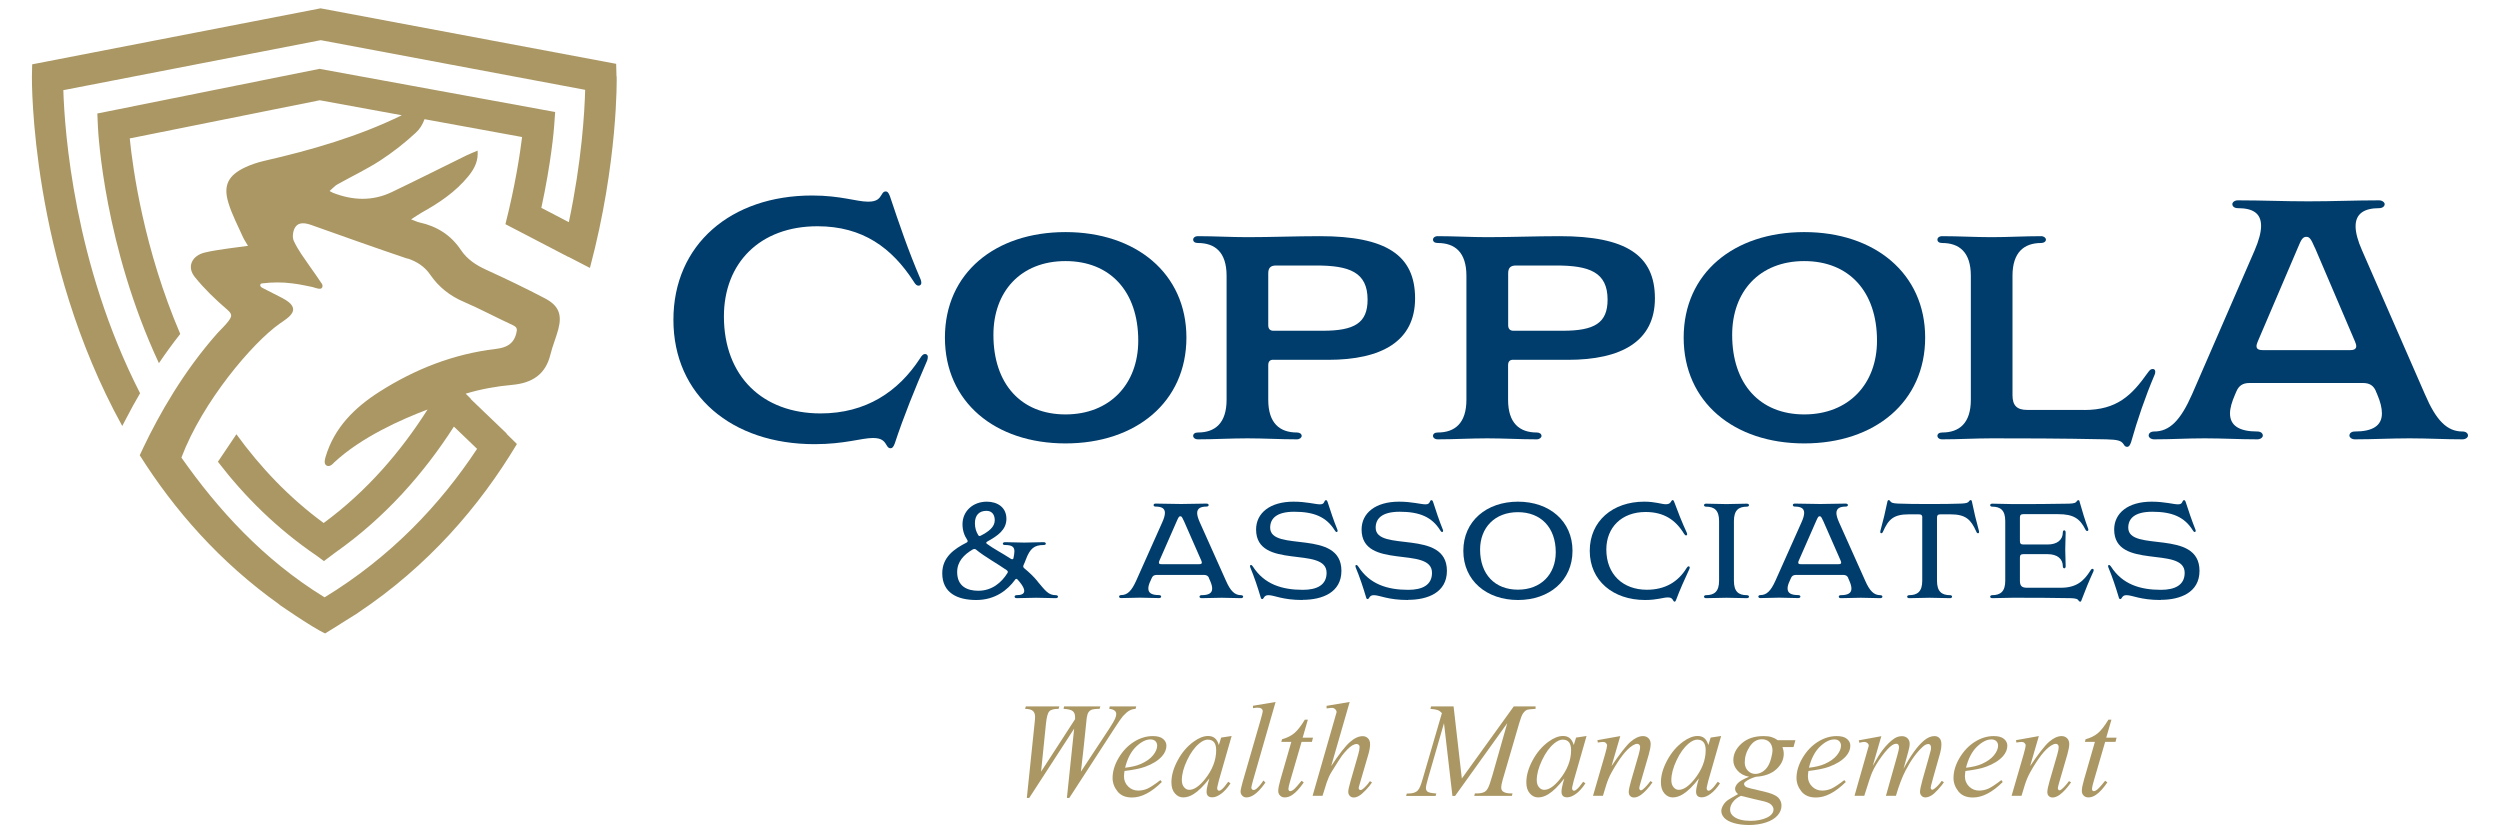 <?xml version="1.0" encoding="UTF-8" standalone="no"?>
<svg xmlns="http://www.w3.org/2000/svg" id="Layer_1" viewBox="0 0 300 100">
  <defs>
    <style>.cls-1{fill:#003d6d;}.cls-1,.cls-2{stroke-width:0px;}.cls-2{fill:#aa9764;}</style>
  </defs>
  <path class="cls-2" d="M73.98,9.18l-.04-1.52L38.47,1,3.86,7.72l-.03,1.51c0,.31-.21,21.87,10.84,41.89l.54-1.03c.48-.93,1.01-1.9,1.6-2.9C8.87,31.68,7.75,15.71,7.6,10.82l30.89-6,31.73,5.96c-.07,2.65-.41,8.56-1.96,15.88l-3.3-1.72c1.2-5.54,1.51-9.39,1.54-9.85l.12-1.65-28.28-5.18-26.66,5.36.07,1.58c.04.89.78,14.35,7.32,28.38.79-1.17,1.64-2.34,2.56-3.51-4.36-10.18-5.69-19.78-6.06-23.46l22.8-4.58,9.85,1.8c-5.24,2.56-10.83,4.17-16.54,5.48-.78.18-1.56.44-2.28.78-2,.95-2.63,2.14-2,4.22.43,1.43,1.15,2.78,1.76,4.15.14.31.34.59.6,1.04-.9.12-1.65.21-2.4.32-.93.14-1.86.26-2.77.48-1.56.37-2.2,1.71-1.22,2.93,1.14,1.42,2.48,2.71,3.88,3.91.65.56.6.81.16,1.4-.29.38-.73.84-1.3,1.42-4.12,4.64-7.03,9.82-8.88,13.69-.07.16-.15.3-.22.47,0,0-.09.19-.09.19-.05.11-.1.21-.15.32,4.14,6.56,9.59,12.82,16.8,17.94h-.04s.37.25.92.62c.34.24.69.47,1.04.7,1.24.82,2.74,1.77,3.53,2.12l.85-.53h0c.39-.22.75-.47,1.13-.71l1.97-1.23h-.02c8.44-5.63,14.6-12.78,19.08-20.26l-1.25-1.23.02-.03-4.33-4.15s.01-.02.02-.03l-.61-.6c1.82-.55,3.71-.89,5.62-1.06,2.42-.23,3.98-1.29,4.55-3.64.25-1.03.68-2.02.95-3.05.46-1.75.04-2.83-1.61-3.69-2.31-1.21-4.66-2.34-7.03-3.42-1.24-.56-2.32-1.28-3.05-2.38-1.19-1.78-2.86-2.85-4.98-3.31-.28-.06-.54-.2-1-.37.52-.33.89-.59,1.29-.82,2.09-1.16,4.05-2.48,5.57-4.34.85-1.04,1.21-1.95,1.12-3.09-.5.22-.95.39-1.38.6-2.97,1.46-5.93,2.95-8.92,4.38-2.32,1.11-4.7,1.01-7.07.08-.09-.04-.17-.09-.39-.21.38-.33.62-.62.93-.79,1.71-.96,3.49-1.8,5.13-2.86,1.52-.99,2.96-2.12,4.28-3.34.49-.45.83-1,1.05-1.63l11.71,2.14c-.25,2.03-.82,5.81-2,10.46l2.33,1.21,5.22,2.72v-.02s2.59,1.34,2.59,1.34c3.39-12.73,3.22-22.79,3.21-23ZM48.9,31.01c1.16.39,2.06.98,2.74,1.97,1.01,1.47,2.35,2.53,4.04,3.25,1.98.85,3.88,1.88,5.84,2.78.54.25.57.48.43,1.01-.33,1.28-1.2,1.7-2.45,1.85-5.08.6-9.71,2.43-13.95,5.13-3.01,1.91-5.46,4.34-6.49,7.86-.1.33-.19.79.09.98.44.31.93-.33.93-.33,3.27-3.06,8.15-5.21,11.23-6.37-3.2,5.03-7.27,9.8-12.47,13.62-4.2-3.08-7.63-6.74-10.47-10.65-.88,1.29-1.7,2.51-2.22,3.3,3.2,4.17,7.1,8.05,11.87,11.29l.85.63,1.39-1.04c5.99-4.22,10.63-9.52,14.21-15.1l2.78,2.67c-4.42,6.69-10.34,12.96-18.3,17.82-7.35-4.5-12.87-10.63-17.18-16.77,2.52-6.69,8.53-13.78,11.79-16.07,1.1-.77,2.84-1.75.33-3.07-.78-.41-1.56-.81-2.35-1.2-.1-.05-.2-.1-.26-.19s-.08-.22,0-.3c.05-.06.14-.07.22-.08,1.17-.14,2.36-.15,3.53,0,.53.06,1.06.15,1.58.26.29.06.59.12.88.18.27.06.64.23.91.21.35-.02.34-.41.25-.56-.44-.68-.96-1.39-1.41-2.04-.75-1.09-1.42-1.95-1.98-3.13-.22-.46-.11-1.27.2-1.7.41-.59,1.18-.47,1.87-.23,3.86,1.37,7.71,2.75,11.6,4.06Z"/>
  <path class="cls-1" d="M106.39,53.42c-.29-.49-.57-.86-1.64-.86-1.39,0-3.36.74-7.01.74-9.92,0-16.93-5.86-16.93-14.92s6.93-14.92,16.64-14.92c3.44,0,5.33.74,6.72.74,1.07,0,1.35-.37,1.64-.86.16-.29.29-.37.49-.37s.33.16.49.57c1.11,3.32,2.21,6.56,3.69,10,.04.08.08.25.08.41,0,.21-.16.33-.33.33-.21,0-.37-.12-.61-.53-2.58-3.98-6.07-6.6-11.52-6.6-6.93,0-11.23,4.43-11.23,10.82,0,7.21,4.67,11.64,11.6,11.64,5.45,0,9.34-2.62,11.93-6.6.25-.41.41-.53.61-.53.16,0,.33.12.33.33,0,.16-.04.33-.08.45-1.48,3.4-2.79,6.64-3.89,9.96-.16.41-.29.57-.49.57s-.33-.08-.49-.37Z"/>
  <path class="cls-1" d="M127.86,53.21c-8.44,0-14.47-4.96-14.47-12.7s6.02-12.66,14.47-12.66,14.51,4.96,14.51,12.66-6.02,12.7-14.51,12.7ZM136.59,40.88c0-5.9-3.36-9.55-8.73-9.55s-8.65,3.65-8.65,8.85c0,5.9,3.32,9.55,8.65,9.55s8.73-3.65,8.73-8.85Z"/>
  <path class="cls-1" d="M152.8,43.17c-.41,0-.61.2-.61.66v4.14c0,2.83,1.39,3.93,3.44,3.93.33,0,.57.16.57.41,0,.21-.25.41-.57.41-1.97,0-3.98-.12-5.94-.12s-3.98.12-5.94.12c-.37,0-.57-.21-.57-.41,0-.25.21-.41.57-.41,2.05,0,3.44-1.11,3.44-3.93v-14.88c0-2.83-1.39-3.93-3.44-3.93-.37,0-.57-.16-.57-.41,0-.21.21-.41.57-.41,1.97,0,3.98.12,5.94.12,2.87,0,5.82-.12,8.69-.12,7.99,0,11.43,2.3,11.43,7.46s-4.02,7.38-10.45,7.38h-6.56ZM158.74,39.69c3.81,0,5.37-.94,5.37-3.73,0-3.32-2.21-4.1-6.19-4.1h-4.79c-.66,0-.94.29-.94.94v6.23c0,.41.2.66.61.66h5.94Z"/>
  <path class="cls-1" d="M181.59,43.17c-.41,0-.62.2-.62.66v4.14c0,2.83,1.39,3.93,3.44,3.93.33,0,.57.16.57.41,0,.21-.25.41-.57.41-1.97,0-3.98-.12-5.94-.12s-3.98.12-5.94.12c-.37,0-.57-.21-.57-.41,0-.25.21-.41.57-.41,2.05,0,3.44-1.11,3.44-3.93v-14.88c0-2.83-1.39-3.93-3.44-3.93-.37,0-.57-.16-.57-.41,0-.21.21-.41.57-.41,1.97,0,3.98.12,5.94.12,2.87,0,5.82-.12,8.69-.12,7.99,0,11.43,2.3,11.43,7.46s-4.02,7.38-10.45,7.38h-6.56ZM187.54,39.69c3.81,0,5.37-.94,5.37-3.73,0-3.32-2.21-4.1-6.19-4.1h-4.8c-.66,0-.94.29-.94.94v6.23c0,.41.21.66.62.66h5.94Z"/>
  <path class="cls-1" d="M216.51,53.21c-8.44,0-14.47-4.96-14.47-12.7s6.02-12.66,14.47-12.66,14.51,4.96,14.51,12.66-6.02,12.7-14.51,12.7ZM225.24,40.88c0-5.9-3.36-9.55-8.73-9.55s-8.65,3.65-8.65,8.85c0,5.9,3.32,9.55,8.65,9.55s8.73-3.65,8.73-8.85Z"/>
  <path class="cls-1" d="M250.11,49.2c3.93,0,5.7-1.76,7.62-4.47.25-.37.41-.45.61-.45.12,0,.29.08.29.29,0,.08,0,.25-.08.41-1.15,2.71-2.05,5.37-2.83,8.11-.12.33-.25.53-.45.53-.16,0-.29-.04-.45-.33-.29-.41-.66-.53-2.05-.57-5.78-.12-10.2-.12-13.77-.12-1.97,0-3.98.12-5.94.12-.37,0-.57-.21-.57-.41,0-.25.21-.41.57-.41,2.05,0,3.44-1.11,3.44-3.93v-14.88c0-2.83-1.39-3.93-3.44-3.93-.37,0-.57-.16-.57-.41,0-.21.21-.41.57-.41,1.97,0,3.98.12,5.94.12s3.98-.12,5.94-.12c.33,0,.57.21.57.41,0,.25-.25.41-.57.41-2.05,0-3.44,1.11-3.44,3.93v14.34c0,1.23.53,1.76,1.76,1.76h6.84Z"/>
  <path class="cls-1" d="M285.11,46.94c-.29-.66-.74-.98-1.56-.98h-13.61c-.82,0-1.27.33-1.56.98l-.16.37c-.41.94-.62,1.68-.62,2.3,0,1.47,1.11,2.17,3.28,2.17.41,0,.66.21.66.49,0,.2-.25.45-.66.45-2.21,0-4.1-.12-6.31-.12s-3.85.12-6.07.12c-.41,0-.66-.25-.66-.45,0-.29.25-.49.66-.49,1.84,0,3.16-1.31,4.55-4.47l7.5-17.25c.53-1.23.78-2.21.78-2.95,0-1.52-.98-2.13-2.79-2.13-.41,0-.66-.21-.66-.49,0-.2.25-.45.66-.45,3.03,0,5.45.12,8.48.12s5.45-.12,8.48-.12c.37,0,.66.25.66.45,0,.29-.29.49-.66.49-1.8,0-2.83.66-2.83,2.17,0,.74.25,1.72.78,2.91l7.54,17.25c1.35,3.16,2.66,4.47,4.51,4.47.41,0,.66.21.66.49,0,.2-.25.45-.66.45-2.21,0-4.14-.12-6.35-.12s-4.39.12-6.56.12c-.41,0-.66-.25-.66-.45,0-.29.25-.49.66-.49,2.13,0,3.24-.7,3.24-2.17,0-.62-.16-1.35-.57-2.3l-.16-.37ZM277.78,29.73c-.45-1.02-.61-1.31-1.02-1.31s-.61.29-1.02,1.31l-4.8,11.23c-.08.21-.16.41-.16.57,0,.37.29.49.82.49h10.37c.49,0,.78-.12.78-.49,0-.16-.08-.37-.16-.57l-4.8-11.23Z"/>
  <path class="cls-1" d="M124.51,69.78c.94,1.1,1.28,1.64,2.19,1.64.16,0,.26.08.26.18s-.1.18-.26.18c-.78,0-1.57-.05-2.35-.05s-1.57.05-2.36.05c-.15,0-.24-.08-.24-.18s.1-.18.24-.18c.6,0,.92-.16.92-.52,0-.26-.19-.63-.58-1.1-.06-.08-.13-.16-.21-.24-.05-.06-.1-.1-.16-.1-.05,0-.1.03-.13.08-.92,1.28-2.43,2.46-4.68,2.46s-4.08-.84-4.08-3.21c0-1.93,1.44-2.93,2.92-3.68.08-.05.13-.1.13-.16,0-.05-.02-.11-.05-.16-.36-.53-.57-1.15-.57-1.88,0-1.57,1.25-2.71,2.92-2.71,1.25,0,2.35.66,2.35,2.06,0,1.31-1.05,2.04-2.27,2.71-.08.05-.15.1-.15.16,0,.05.02.08.08.13.78.58,1.81,1.1,2.88,1.8.05.03.11.05.15.05.08,0,.15-.05.16-.15.06-.31.11-.58.11-.81,0-.53-.31-.75-1.13-.75-.16,0-.26-.06-.26-.16s.1-.18.26-.18c.76,0,1.56.05,2.32.05s1.56-.05,2.32-.05c.16,0,.26.08.26.18s-.1.16-.26.16c-1.13,0-1.64.42-2.14,1.75-.06.19-.16.4-.26.63-.03.06-.05.13-.05.18,0,.1.05.18.13.24.55.45,1.1.96,1.6,1.57ZM117.11,65.94c-.06-.05-.11-.06-.18-.06s-.13.02-.21.06c-1.04.62-1.86,1.43-1.86,2.71,0,1.73,1.23,2.24,2.53,2.24,1.67,0,2.8-1,3.5-2.12.03-.05.05-.1.05-.15,0-.06-.05-.13-.11-.18-1.18-.83-2.61-1.59-3.71-2.49ZM117.54,64.32s.06,0,.13-.03c.96-.49,1.7-1.04,1.7-1.86,0-.65-.32-1.13-.99-1.13-.89,0-1.39.53-1.39,1.49,0,.57.15,1.02.39,1.41.05.08.1.13.16.13Z"/>
  <path class="cls-1" d="M145.08,69.36c-.1-.24-.28-.37-.6-.37h-5.67c-.32,0-.5.13-.6.37l-.15.34c-.18.37-.26.66-.26.92,0,.55.42.79,1.28.79.16,0,.26.08.26.18s-.1.18-.26.18c-.79,0-1.51-.05-2.3-.05s-1.44.05-2.25.05c-.15,0-.24-.08-.24-.18s.1-.18.24-.18c.76,0,1.26-.5,1.81-1.72l3.13-7.01c.21-.47.32-.84.32-1.13,0-.53-.37-.76-1.12-.76-.16,0-.24-.08-.24-.18s.08-.18.24-.18c1.07,0,1.98.05,3.06.05s1.98-.05,3.05-.05c.16,0,.26.08.26.18s-.1.18-.26.18c-.73,0-1.12.23-1.12.78,0,.28.11.65.32,1.12l3.14,7.01c.53,1.21,1.04,1.72,1.8,1.72.16,0,.26.08.26.18s-.1.18-.26.18c-.79,0-1.52-.05-2.33-.05s-1.6.05-2.41.05c-.15,0-.24-.08-.24-.18s.1-.18.24-.18c.86,0,1.28-.24,1.28-.79,0-.26-.08-.55-.24-.92l-.15-.34ZM142.03,62.45c-.18-.4-.24-.5-.39-.5s-.21.1-.39.5l-2.12,4.83c-.05.1-.06.18-.06.23,0,.15.1.19.29.19h4.55c.21,0,.31-.05.31-.19,0-.05-.02-.13-.06-.23l-2.12-4.83Z"/>
  <path class="cls-1" d="M156.32,72c-2.45,0-3.4-.58-4.11-.58-.31,0-.44.11-.58.34-.05.1-.1.13-.16.13-.08,0-.15-.05-.18-.18-.36-1.21-.76-2.43-1.26-3.63-.02-.05-.03-.1-.03-.15,0-.1.05-.13.11-.13.08,0,.15.05.24.19,1.36,2.12,3.48,2.79,5.99,2.79,1.7,0,2.85-.58,2.85-2.04,0-3.29-8.46-.28-8.46-5.2,0-1.96,1.65-3.34,4.49-3.34,1.57,0,2.62.32,3.17.32.36,0,.45-.11.57-.39.03-.08.08-.11.16-.11s.13.05.18.18c.36,1.12.74,2.27,1.18,3.35.03.06.03.11.03.16,0,.08-.05.13-.11.13-.08,0-.15-.05-.24-.21-1-1.6-2.48-2.22-4.86-2.22-2.15,0-2.88.84-2.88,1.91,0,3,8.55.08,8.55,5.18,0,2.61-2.32,3.48-4.65,3.48Z"/>
  <path class="cls-1" d="M168.97,72c-2.45,0-3.4-.58-4.11-.58-.31,0-.44.11-.58.34-.05.1-.1.13-.16.13-.08,0-.15-.05-.18-.18-.36-1.21-.76-2.43-1.26-3.63-.02-.05-.03-.1-.03-.15,0-.1.05-.13.11-.13.08,0,.15.05.24.19,1.36,2.12,3.48,2.79,5.99,2.79,1.7,0,2.85-.58,2.85-2.04,0-3.29-8.45-.28-8.45-5.2,0-1.96,1.65-3.34,4.49-3.34,1.57,0,2.62.32,3.17.32.36,0,.45-.11.57-.39.03-.08.08-.11.16-.11s.13.05.18.18c.36,1.12.74,2.27,1.18,3.35.03.06.03.11.03.16,0,.08-.05.13-.11.13-.08,0-.15-.05-.24-.21-1-1.6-2.48-2.22-4.86-2.22-2.15,0-2.88.84-2.88,1.91,0,3,8.55.08,8.55,5.18,0,2.61-2.32,3.48-4.65,3.48Z"/>
  <path class="cls-1" d="M182.16,72c-3.76,0-6.56-2.32-6.56-5.9s2.8-5.9,6.56-5.9,6.54,2.32,6.54,5.9-2.79,5.9-6.54,5.9ZM186.69,66.27c0-2.96-1.77-4.81-4.54-4.81s-4.54,1.85-4.54,4.49c0,2.96,1.77,4.81,4.54,4.81s4.54-1.85,4.54-4.49Z"/>
  <path class="cls-1" d="M200.8,72.08c-.13-.23-.24-.39-.65-.39-.57,0-1.28.31-2.74.31-3.84,0-6.64-2.32-6.64-5.9s2.77-5.9,6.53-5.9c1.38,0,2.06.31,2.62.31.4,0,.52-.16.65-.39.05-.08.1-.11.16-.11s.11.05.16.18c.47,1.26.94,2.48,1.54,3.77.02.05.03.1.03.16,0,.08-.06.13-.13.13-.08,0-.15-.05-.24-.19-1.02-1.68-2.43-2.62-4.62-2.62-2.87,0-4.71,1.85-4.71,4.5,0,2.98,1.99,4.83,4.86,4.83,2.19,0,3.76-.94,4.78-2.62.1-.15.16-.19.24-.19.06,0,.13.05.13.13,0,.06-.02.11-.03.16-.6,1.3-1.15,2.51-1.62,3.77-.05.13-.1.18-.16.18s-.11-.03-.16-.11Z"/>
  <path class="cls-1" d="M206.29,62.53c0-1.3-.57-1.73-1.57-1.73-.15,0-.24-.08-.24-.18s.1-.18.24-.18c.81,0,1.65.05,2.45.05s1.65-.05,2.45-.05c.16,0,.26.08.26.18s-.1.18-.26.18c-1,0-1.55.44-1.55,1.73v7.16c0,1.3.55,1.73,1.55,1.73.16,0,.26.08.26.18s-.1.18-.26.18c-.79,0-1.64-.05-2.45-.05s-1.64.05-2.45.05c-.15,0-.24-.08-.24-.18s.1-.18.24-.18c1,0,1.57-.44,1.57-1.73v-7.16Z"/>
  <path class="cls-1" d="M221.79,69.36c-.1-.24-.28-.37-.6-.37h-5.67c-.32,0-.5.13-.6.37l-.15.34c-.18.37-.26.66-.26.92,0,.55.42.79,1.28.79.16,0,.26.08.26.18s-.1.18-.26.18c-.79,0-1.51-.05-2.3-.05s-1.44.05-2.25.05c-.15,0-.24-.08-.24-.18s.1-.18.24-.18c.76,0,1.26-.5,1.81-1.72l3.13-7.01c.21-.47.32-.84.32-1.13,0-.53-.37-.76-1.12-.76-.16,0-.24-.08-.24-.18s.08-.18.24-.18c1.07,0,1.98.05,3.06.05s1.98-.05,3.05-.05c.16,0,.26.08.26.18s-.1.18-.26.18c-.73,0-1.12.23-1.12.78,0,.28.11.65.32,1.12l3.14,7.01c.53,1.21,1.04,1.72,1.8,1.72.16,0,.26.08.26.18s-.1.18-.26.18c-.79,0-1.52-.05-2.33-.05s-1.6.05-2.41.05c-.15,0-.24-.08-.24-.18s.1-.18.24-.18c.86,0,1.28-.24,1.28-.79,0-.26-.08-.55-.24-.92l-.15-.34ZM218.75,62.45c-.18-.4-.24-.5-.39-.5s-.21.1-.39.5l-2.12,4.83c-.05.1-.06.18-.06.23,0,.15.1.19.29.19h4.55c.21,0,.31-.05.31-.19,0-.05-.02-.13-.06-.23l-2.12-4.83Z"/>
  <path class="cls-1" d="M230.68,62.14c0-.31-.11-.42-.42-.42h-1.2c-1.85,0-2.45.62-3.09,2.06-.06.16-.15.21-.21.21s-.13-.05-.13-.15c0-.03,0-.08.02-.15.32-1.15.6-2.33.84-3.5.02-.11.08-.18.16-.18.06,0,.11.03.16.11.13.21.32.28.97.31,1.2.05,2.2.05,3.77.05s2.59,0,3.79-.05c.65-.03.84-.1.97-.31.05-.08.1-.11.16-.11.08,0,.15.06.16.18.24,1.17.52,2.35.84,3.5.02.06.02.11.02.15,0,.1-.06.15-.13.15-.08,0-.15-.05-.21-.21-.65-1.44-1.25-2.06-3.11-2.06h-1.18c-.31,0-.42.11-.42.42v7.55c0,1.3.57,1.73,1.57,1.73.15,0,.24.08.24.18s-.1.18-.24.18c-.81,0-1.65-.05-2.46-.05s-1.64.05-2.45.05c-.15,0-.24-.08-.24-.18s.1-.18.24-.18c1,0,1.57-.44,1.57-1.73v-7.55Z"/>
  <path class="cls-1" d="M247.29,70.53c1.85,0,2.74-.76,3.56-2.06.08-.15.16-.21.26-.21.06,0,.13.05.13.15,0,.03,0,.1-.03.16-.53,1.15-.99,2.28-1.43,3.45-.02.1-.06.18-.15.18s-.13-.03-.18-.11c-.13-.21-.32-.29-.97-.31-2.19-.05-4.71-.05-6.97-.05-.79,0-1.64.05-2.45.05-.15,0-.24-.08-.24-.18s.1-.18.24-.18c1,0,1.57-.44,1.57-1.73v-7.16c0-1.3-.57-1.73-1.57-1.73-.15,0-.24-.08-.24-.18s.1-.18.24-.18c.81,0,1.65.05,2.45.05,2.2,0,4.65,0,6.75-.05.65-.02.84-.1.97-.31.05-.08.1-.11.16-.11.1,0,.15.06.16.18.31,1.1.63,2.17,1.02,3.22.03.08.03.11.03.15,0,.1-.06.15-.13.15-.1,0-.16-.05-.24-.21-.65-1.28-1.41-1.81-3.26-1.81h-4.16c-.31,0-.42.11-.42.42v2.8c0,.31.11.42.42.42h2.9c1.15,0,1.83-.55,1.83-1.46,0-.15.06-.24.18-.24.08,0,.16.1.16.24,0,.7-.05,1.34-.05,2.04s.05,1.34.05,2.04c0,.15-.08.24-.16.24-.11,0-.18-.1-.18-.24,0-.91-.68-1.46-1.83-1.46h-2.9c-.31,0-.42.11-.42.42v2.77c0,.62.23.84.83.84h4.05Z"/>
  <path class="cls-1" d="M259.29,72c-2.45,0-3.4-.58-4.11-.58-.31,0-.44.11-.58.34-.05.1-.1.13-.16.13-.08,0-.15-.05-.18-.18-.36-1.21-.76-2.43-1.26-3.63-.02-.05-.03-.1-.03-.15,0-.1.05-.13.11-.13.08,0,.15.05.24.19,1.36,2.12,3.48,2.79,5.99,2.79,1.7,0,2.85-.58,2.85-2.04,0-3.29-8.46-.28-8.46-5.2,0-1.96,1.65-3.34,4.49-3.34,1.57,0,2.62.32,3.17.32.36,0,.45-.11.57-.39.03-.08.08-.11.16-.11s.13.05.18.18c.36,1.12.75,2.27,1.18,3.35.03.06.03.11.03.16,0,.08-.05.13-.11.13-.08,0-.15-.05-.24-.21-1-1.6-2.48-2.22-4.86-2.22-2.15,0-2.88.84-2.88,1.91,0,3,8.55.08,8.55,5.18,0,2.61-2.32,3.48-4.65,3.48Z"/>
  <path class="cls-2" d="M123.22,95.75l.93-8.95c.04-.34.06-.61.06-.79,0-.31-.09-.54-.26-.7s-.49-.24-.94-.25l.09-.29h4.02l-.09.29c-.54,0-.91.09-1.1.29-.2.2-.33.68-.41,1.45l-.59,5.8,4.08-6.3c0-.11,0-.2,0-.27,0-.3-.09-.52-.26-.68-.17-.16-.55-.26-1.12-.29l.06-.29h4.35l-.09.29c-.5,0-.84.05-1.01.13-.13.06-.23.15-.32.28-.09.13-.16.35-.21.66-.02.09-.08.7-.19,1.84s-.28,2.68-.51,4.63l3.4-5.16c.37-.57.6-.96.7-1.19.1-.23.14-.42.14-.58,0-.15-.06-.28-.19-.39-.13-.11-.34-.19-.65-.22l.06-.29h3.18l-.08.29c-.28.02-.53.09-.74.21-.22.12-.47.34-.77.66-.17.19-.52.69-1.05,1.51l-5.39,8.31h-.29l.87-8.31-5.39,8.31h-.27Z"/>
  <path class="cls-2" d="M134.94,92.52c-.04.26-.06.48-.06.66,0,.47.17.87.5,1.2.33.33.74.49,1.21.49.38,0,.75-.08,1.1-.23.35-.16.87-.5,1.56-1.03l.17.23c-1.25,1.24-2.44,1.86-3.58,1.86-.77,0-1.35-.24-1.74-.73s-.59-1.02-.59-1.61c0-.79.24-1.59.73-2.42.49-.82,1.1-1.46,1.83-1.92s1.49-.69,2.26-.69c.56,0,.97.11,1.24.34s.4.5.4.81c0,.44-.17.86-.52,1.26-.46.52-1.13.94-2.03,1.27-.59.22-1.42.38-2.49.51ZM135,92.13c.78-.09,1.42-.24,1.91-.46.65-.29,1.14-.64,1.46-1.04.32-.4.49-.79.49-1.15,0-.22-.07-.4-.21-.54-.14-.14-.34-.21-.6-.21-.54,0-1.11.29-1.71.86-.6.57-1.05,1.42-1.33,2.54Z"/>
  <path class="cls-2" d="M147.79,88.34l-1.54,5.37-.17.72c-.02.07-.02.13-.02.17,0,.08.03.16.08.22.04.05.1.07.16.07.07,0,.16-.04.27-.13.21-.15.48-.47.82-.95l.27.19c-.36.55-.74.97-1.12,1.25s-.74.43-1.07.43c-.23,0-.4-.06-.51-.17s-.17-.28-.17-.49c0-.26.06-.6.17-1.02l.17-.59c-.69.9-1.33,1.53-1.91,1.89-.42.26-.83.39-1.23.39s-.72-.16-1-.48c-.28-.32-.42-.76-.42-1.32,0-.84.25-1.72.76-2.66.5-.93,1.14-1.68,1.92-2.24.61-.44,1.18-.67,1.72-.67.32,0,.59.08.8.25.21.17.38.45.49.84l.28-.9,1.26-.19ZM144.97,88.75c-.34,0-.7.16-1.08.48-.54.45-1.02,1.11-1.44,2-.42.88-.63,1.68-.63,2.39,0,.36.09.64.27.85.18.21.39.31.62.31.58,0,1.2-.43,1.88-1.27.9-1.13,1.35-2.29,1.35-3.48,0-.45-.09-.77-.26-.97-.17-.2-.41-.3-.71-.3Z"/>
  <path class="cls-2" d="M153.07,84.24l-2.71,9.42c-.13.47-.2.76-.2.86,0,.08.03.15.08.2.05.05.11.08.19.08.1,0,.21-.04.32-.13.27-.22.56-.55.86-1.01l.24.25c-.5.71-.96,1.2-1.39,1.48-.31.2-.61.3-.89.3-.2,0-.37-.07-.5-.21-.13-.14-.2-.3-.2-.48,0-.19.08-.58.25-1.17l2.15-7.43c.17-.61.26-.95.26-1.05,0-.13-.05-.23-.15-.31-.1-.08-.26-.12-.47-.12-.12,0-.31.02-.55.06v-.29l2.71-.45Z"/>
  <path class="cls-2" d="M156.94,86.37l-.62,2.15h1.24l-.13.5h-1.24l-1.36,4.67c-.15.5-.22.83-.22.97,0,.09.02.16.06.21.04.05.09.07.15.07.13,0,.31-.09.52-.28.13-.11.41-.43.85-.97l.26.2c-.49.71-.94,1.21-1.38,1.5-.3.2-.59.3-.89.3-.23,0-.42-.07-.57-.22-.15-.15-.22-.33-.22-.56,0-.29.08-.72.25-1.31l1.32-4.58h-1.2l.08-.31c.58-.16,1.06-.39,1.45-.71s.82-.86,1.29-1.64h.35Z"/>
  <path class="cls-2" d="M161.96,84.24l-2.22,7.69c.96-1.45,1.71-2.41,2.25-2.88.54-.48,1.05-.71,1.54-.71.25,0,.46.09.63.26.17.17.25.41.25.7,0,.35-.07.77-.22,1.27l-.97,3.32c-.12.4-.18.62-.18.67,0,.07.02.13.07.18.04.05.1.07.15.07.07,0,.15-.03.24-.1.3-.23.6-.55.89-.97l.25.15c-.18.28-.43.59-.75.92-.32.34-.59.57-.82.7-.23.13-.43.19-.61.19-.2,0-.36-.06-.48-.19s-.19-.28-.19-.48c0-.23.09-.67.28-1.3l.91-3.17c.12-.4.17-.71.17-.93,0-.11-.03-.19-.1-.25-.07-.06-.15-.1-.26-.1-.15,0-.33.06-.52.17-.36.22-.77.63-1.24,1.24-.13.16-.55.82-1.27,1.98-.22.37-.4.77-.55,1.21l-.51,1.62h-1.19l2.6-9.06.28-.98c0-.14-.06-.26-.17-.36-.11-.11-.25-.16-.42-.16-.1,0-.24.02-.44.05l-.17.02v-.31l2.74-.46Z"/>
  <path class="cls-2" d="M174.43,84.77l.99,8.65,6.23-8.65h2.62v.29c-.57.04-.91.07-1.01.11-.17.07-.33.21-.48.41-.15.21-.3.6-.47,1.19l-1.99,6.81c-.12.4-.17.71-.17.93,0,.21.07.36.21.47.2.15.52.23.95.23h.19l-.07.29h-4.52l.08-.29h.21c.4,0,.71-.06.92-.17.16-.08.31-.24.44-.48.13-.23.31-.76.54-1.56l1.77-6.22-6.26,8.73h-.32l-1.01-8.73-1.92,6.64c-.16.57-.25.94-.25,1.14s.07.34.21.45c.14.1.49.17,1.04.21l-.09.29h-3.54l.09-.29h.21c.52,0,.9-.13,1.13-.4.17-.19.35-.6.53-1.24l2.34-8.01c-.17-.18-.34-.3-.5-.36-.16-.06-.45-.11-.88-.15l.08-.29h2.67Z"/>
  <path class="cls-2" d="M190.38,88.34l-1.54,5.37-.17.72c-.02.07-.02.13-.02.17,0,.08.03.16.08.22.04.05.1.07.16.07.07,0,.16-.04.27-.13.21-.15.48-.47.82-.95l.27.19c-.36.55-.74.97-1.12,1.25s-.74.43-1.07.43c-.23,0-.4-.06-.51-.17s-.17-.28-.17-.49c0-.26.06-.6.17-1.02l.17-.59c-.69.9-1.33,1.53-1.91,1.89-.42.26-.83.39-1.23.39s-.72-.16-1-.48c-.28-.32-.42-.76-.42-1.32,0-.84.25-1.72.76-2.66.5-.93,1.14-1.68,1.92-2.24.61-.44,1.18-.67,1.72-.67.32,0,.59.08.8.25.21.17.38.45.49.84l.28-.9,1.26-.19ZM187.56,88.75c-.34,0-.7.16-1.08.48-.54.45-1.02,1.11-1.44,2-.42.88-.63,1.68-.63,2.39,0,.36.09.64.27.85.18.21.39.31.62.31.58,0,1.2-.43,1.88-1.27.9-1.13,1.35-2.29,1.35-3.48,0-.45-.09-.77-.26-.97-.17-.2-.41-.3-.71-.3Z"/>
  <path class="cls-2" d="M194.43,88.34l-1.05,3.6c.99-1.47,1.74-2.44,2.27-2.91.53-.46,1.03-.7,1.52-.7.26,0,.48.09.65.26.17.17.26.4.26.68,0,.32-.08.74-.23,1.27l-.97,3.33c-.11.39-.17.62-.17.7,0,.07.02.14.06.19.04.05.09.08.13.08.06,0,.14-.03.23-.1.28-.22.59-.56.92-1.01l.25.15c-.49.7-.96,1.2-1.39,1.51-.31.21-.58.31-.82.31-.2,0-.35-.06-.47-.18-.12-.12-.17-.28-.17-.48,0-.25.09-.69.27-1.31l.92-3.18c.12-.4.17-.7.17-.93,0-.11-.03-.19-.1-.26-.07-.07-.15-.1-.25-.1-.15,0-.32.06-.53.19-.39.24-.8.63-1.22,1.18-.42.55-.87,1.24-1.34,2.09-.25.45-.45.94-.62,1.47l-.4,1.31h-1.19l1.44-4.96c.17-.6.25-.96.25-1.08s-.05-.22-.14-.3c-.09-.09-.21-.13-.34-.13-.06,0-.17.01-.33.03l-.3.05-.05-.29,2.74-.49Z"/>
  <path class="cls-2" d="M206.53,88.34l-1.54,5.37-.17.72c-.02.07-.02.13-.02.17,0,.08.03.16.08.22.04.05.09.07.16.07.07,0,.16-.04.27-.13.21-.15.48-.47.82-.95l.27.19c-.36.55-.74.97-1.12,1.25-.38.29-.74.43-1.07.43-.23,0-.4-.06-.51-.17-.11-.11-.17-.28-.17-.49,0-.26.06-.6.17-1.02l.17-.59c-.69.9-1.33,1.53-1.91,1.89-.42.26-.83.39-1.23.39s-.72-.16-1-.48-.42-.76-.42-1.32c0-.84.25-1.72.76-2.66.5-.93,1.14-1.68,1.92-2.24.61-.44,1.18-.67,1.72-.67.32,0,.59.08.8.25.21.17.38.45.49.84l.28-.9,1.26-.19ZM203.71,88.75c-.34,0-.7.16-1.08.48-.54.45-1.02,1.11-1.44,2-.42.88-.63,1.68-.63,2.39,0,.36.09.64.27.85s.38.31.62.31c.58,0,1.2-.43,1.88-1.27.9-1.13,1.35-2.29,1.35-3.48,0-.45-.09-.77-.26-.97-.17-.2-.41-.3-.71-.3Z"/>
  <path class="cls-2" d="M215.45,88.83l-.23.82h-1.32c.1.28.15.55.15.8,0,.7-.3,1.32-.89,1.86-.6.54-1.41.84-2.45.9-.56.17-.98.37-1.26.6-.11.08-.16.17-.16.26,0,.11.05.2.14.29.09.09.33.18.72.27l1.54.36c.85.2,1.41.44,1.69.71.27.28.4.6.4.97,0,.43-.16.83-.48,1.19-.32.36-.79.64-1.4.84-.61.2-1.29.3-2.04.3-.65,0-1.25-.08-1.79-.23-.54-.16-.92-.37-1.16-.63s-.35-.54-.35-.82c0-.23.08-.46.23-.71.15-.25.34-.45.57-.61.14-.1.55-.34,1.21-.71-.24-.19-.36-.4-.36-.63,0-.21.11-.44.32-.67s.67-.5,1.36-.78c-.58-.11-1.04-.35-1.38-.73-.34-.38-.51-.79-.51-1.25,0-.75.33-1.42.99-2.01.66-.59,1.53-.89,2.63-.89.4,0,.72.04.97.12s.5.2.74.37h2.14ZM208.91,95.5c-.43.2-.75.45-.97.75s-.33.61-.33.9c0,.35.16.64.47.86.45.33,1.12.49,2,.49.75,0,1.4-.13,1.94-.38.54-.26.8-.59.8-.99,0-.21-.1-.4-.3-.59s-.58-.33-1.15-.45c-.31-.06-1.13-.26-2.46-.59ZM212.7,90.07c0-.42-.12-.75-.35-1-.23-.24-.54-.36-.92-.36-.6,0-1.09.3-1.48.9-.39.6-.58,1.22-.58,1.87,0,.41.12.74.37,1s.55.39.9.39c.28,0,.55-.08.81-.23.26-.15.48-.36.66-.63.18-.27.32-.61.43-1.03.11-.42.16-.72.16-.9Z"/>
  <path class="cls-2" d="M217.01,92.52c-.04.26-.06.48-.06.66,0,.47.17.87.5,1.2.33.33.74.49,1.21.49.38,0,.75-.08,1.1-.23.35-.16.87-.5,1.56-1.03l.17.23c-1.25,1.24-2.44,1.86-3.58,1.86-.77,0-1.35-.24-1.74-.73-.39-.49-.59-1.02-.59-1.61,0-.79.24-1.59.73-2.42.49-.82,1.1-1.46,1.83-1.92s1.49-.69,2.26-.69c.56,0,.97.11,1.24.34s.4.5.4.81c0,.44-.17.86-.52,1.26-.46.52-1.14.94-2.03,1.27-.59.22-1.42.38-2.49.51ZM217.06,92.13c.78-.09,1.42-.24,1.91-.46.65-.29,1.14-.64,1.46-1.04s.49-.79.49-1.15c0-.22-.07-.4-.21-.54-.14-.14-.34-.21-.6-.21-.54,0-1.11.29-1.71.86-.6.57-1.05,1.42-1.33,2.54Z"/>
  <path class="cls-2" d="M225.76,88.34l-1.03,3.57c.46-.84.85-1.47,1.17-1.89.5-.65.99-1.13,1.46-1.43.28-.17.57-.25.88-.25.26,0,.48.08.66.25.17.17.26.39.26.65s-.06.6-.18,1.01l-.56,2.01c.86-1.61,1.68-2.74,2.45-3.39.43-.36.85-.54,1.27-.54.24,0,.44.08.6.25.16.17.23.42.23.77,0,.31-.05.63-.14.97l-.87,3.08c-.19.67-.28,1.04-.28,1.12s.02.14.07.19c.03.04.07.06.13.06s.14-.05.28-.15c.3-.23.58-.54.85-.92l.26.17c-.13.21-.37.5-.7.87-.34.37-.62.62-.86.75s-.46.2-.66.2c-.18,0-.34-.06-.46-.19-.12-.13-.19-.28-.19-.47,0-.25.11-.76.32-1.53l.72-2.54c.16-.59.25-.91.26-.97.02-.1.02-.2.02-.29,0-.13-.03-.23-.09-.31-.06-.07-.13-.11-.21-.11-.22,0-.46.11-.7.34-.73.67-1.41,1.61-2.04,2.82-.42.8-.81,1.82-1.17,3.06h-1.2l1.35-4.79c.15-.52.22-.86.22-1.04,0-.14-.03-.25-.09-.32-.06-.07-.13-.1-.21-.1-.17,0-.36.06-.55.19-.32.21-.72.65-1.22,1.32-.5.68-.89,1.32-1.16,1.94-.13.29-.45,1.22-.94,2.8h-1.17l1.46-5.13.19-.67c.04-.1.06-.17.06-.22,0-.12-.05-.22-.16-.31-.11-.09-.24-.14-.4-.14-.07,0-.26.03-.57.1l-.07-.29,2.73-.5Z"/>
  <path class="cls-2" d="M235.85,92.52c-.04.26-.06.48-.06.66,0,.47.17.87.5,1.2.33.33.74.49,1.21.49.38,0,.75-.08,1.1-.23.35-.16.87-.5,1.56-1.03l.17.23c-1.25,1.24-2.44,1.86-3.58,1.86-.77,0-1.35-.24-1.74-.73-.39-.49-.59-1.02-.59-1.61,0-.79.24-1.59.73-2.42.49-.82,1.1-1.46,1.83-1.92s1.49-.69,2.26-.69c.56,0,.97.11,1.24.34s.4.5.4.81c0,.44-.17.86-.52,1.26-.46.52-1.14.94-2.03,1.27-.59.22-1.42.38-2.49.51ZM235.91,92.13c.78-.09,1.42-.24,1.91-.46.65-.29,1.14-.64,1.46-1.04s.49-.79.49-1.15c0-.22-.07-.4-.21-.54-.14-.14-.34-.21-.6-.21-.54,0-1.11.29-1.71.86-.6.57-1.05,1.42-1.33,2.54Z"/>
  <path class="cls-2" d="M244.66,88.34l-1.05,3.6c.99-1.47,1.74-2.44,2.27-2.91.53-.46,1.03-.7,1.52-.7.26,0,.48.09.65.26.17.17.26.4.26.68,0,.32-.08.74-.23,1.27l-.97,3.33c-.11.39-.17.62-.17.7,0,.07.02.14.06.19.04.05.09.08.13.08.06,0,.14-.03.23-.1.28-.22.59-.56.92-1.01l.25.15c-.49.7-.96,1.2-1.39,1.51-.31.21-.58.31-.82.31-.2,0-.35-.06-.47-.18-.12-.12-.17-.28-.17-.48,0-.25.09-.69.27-1.31l.92-3.18c.12-.4.17-.7.17-.93,0-.11-.03-.19-.1-.26-.07-.07-.15-.1-.25-.1-.15,0-.32.06-.53.19-.39.24-.8.63-1.22,1.18s-.87,1.24-1.34,2.09c-.25.45-.45.94-.62,1.47l-.4,1.31h-1.19l1.44-4.96c.17-.6.25-.96.25-1.08s-.05-.22-.14-.3c-.09-.09-.21-.13-.34-.13-.06,0-.17.01-.33.03l-.3.05-.05-.29,2.74-.49Z"/>
  <path class="cls-2" d="M253.37,86.37l-.62,2.15h1.24l-.13.5h-1.24l-1.36,4.67c-.15.5-.22.83-.22.97,0,.09.02.16.06.21.04.05.09.07.15.07.13,0,.31-.09.52-.28.13-.11.41-.43.85-.97l.26.2c-.49.71-.94,1.21-1.38,1.5-.3.2-.59.3-.89.3-.23,0-.42-.07-.57-.22-.15-.15-.22-.33-.22-.56,0-.29.08-.72.25-1.31l1.32-4.58h-1.2l.08-.31c.58-.16,1.06-.39,1.45-.71.38-.31.82-.86,1.29-1.64h.35Z"/>
</svg>
